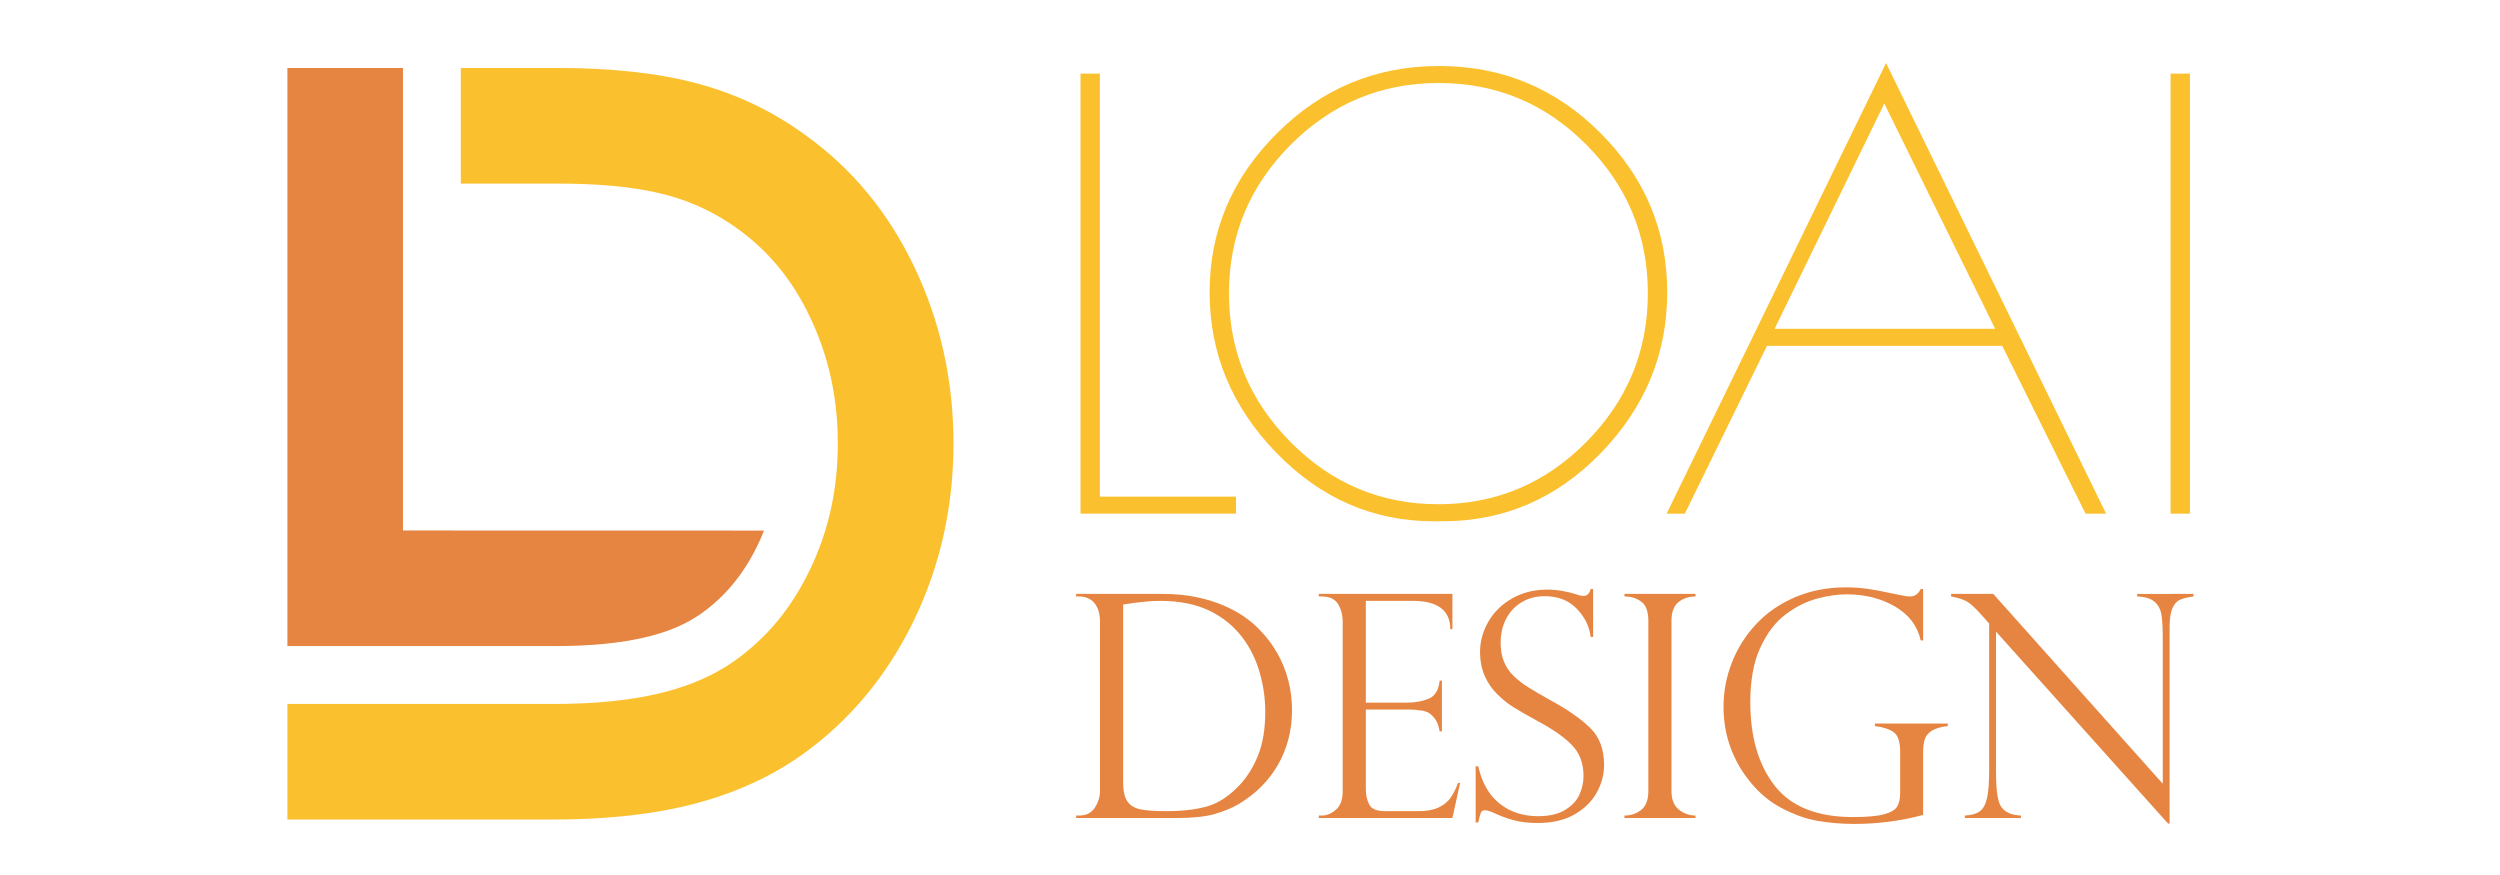 <?xml version="1.0" encoding="utf-8"?>
<!-- Generator: Adobe Illustrator 16.0.0, SVG Export Plug-In . SVG Version: 6.00 Build 0)  -->
<!DOCTYPE svg PUBLIC "-//W3C//DTD SVG 1.1 Tiny//EN" "http://www.w3.org/Graphics/SVG/1.1/DTD/svg11-tiny.dtd">
<svg version="1.1" baseProfile="tiny" id="Calque_1"
	 xmlns="http://www.w3.org/2000/svg" xmlns:xlink="http://www.w3.org/1999/xlink" x="0px" y="0px" width="200px" height="70px"
	 viewBox="0 0 200 70" xml:space="preserve">
<path fill-rule="evenodd" fill="#FBC02D" d="M36.867,5.438h7.712c4.393,0,8.155,0.413,11.287,1.263
	c3.128,0.848,5.997,2.221,8.583,4.119c3.701,2.651,6.6,6.15,8.685,10.51c2.094,4.384,3.144,9.086,3.144,14.141
	c0,5.105-1.065,9.837-3.208,14.249c-2.143,4.392-5.107,7.938-8.896,10.653c-2.498,1.769-5.367,3.077-8.621,3.927
	c-3.251,0.852-7.032,1.263-11.345,1.263H22.992v-9.246h21.216c2.971,0,6.127-0.211,9.014-0.966c1.995-0.517,3.896-1.312,5.581-2.511
	c2.62-1.867,4.542-4.278,5.947-7.172c1.574-3.228,2.276-6.61,2.276-10.197c0-3.562-0.703-6.933-2.246-10.145
	c-1.345-2.831-3.208-5.178-5.748-7.01c-1.704-1.233-3.561-2.135-5.589-2.687c-2.8-0.761-5.985-0.942-8.865-0.942h-7.712V5.438z"/>
<path fill-rule="evenodd" fill="#E68541" d="M22.992,5.438h9.246c0,12.33,0,24.667,0,37.001l28.884,0.007
	c-0.157,0.401-0.333,0.803-0.523,1.194c-1.07,2.195-2.491,4.012-4.481,5.43c-1.215,0.869-2.624,1.431-4.06,1.806
	c-2.433,0.635-5.095,0.806-7.609,0.81c-7.154,0-14.305,0-21.457,0V5.438z"/>
<g>
	<path fill="#FBC02D" d="M87.991,5.89v33.841H98.88v1.36H86.442V5.89H87.991z"/>
	<path fill="#FBC02D" d="M102.096,36.21c-3.552-3.661-5.327-7.939-5.327-12.836s1.799-9.136,5.396-12.72
		c3.599-3.582,7.917-5.374,12.955-5.374s9.341,1.784,12.906,5.352c3.567,3.566,5.352,7.814,5.352,12.743
		c0,4.928-1.769,9.215-5.303,12.86c-3.537,3.645-7.761,5.468-12.674,5.468h-0.703C109.849,41.701,105.647,39.871,102.096,36.21z
		 M131.828,23.467c0-4.615-1.635-8.574-4.904-11.875s-7.212-4.952-11.828-4.952c-4.615,0-8.565,1.651-11.852,4.952
		c-3.285,3.301-4.927,7.259-4.927,11.875c0,4.616,1.643,8.582,4.927,11.898c3.286,3.317,7.229,4.974,11.829,4.974
		s8.543-1.657,11.828-4.974S131.828,28.083,131.828,23.467z"/>
	<path fill="#FBC02D" d="M150.885,5.045l17.601,36.047h-1.642l-6.667-13.424h-18.819l-6.571,13.424h-1.456L150.885,5.045z
		 M150.744,8.284l-8.777,18.022h17.647L150.744,8.284z"/>
	<path fill="#FBC02D" d="M173.647,5.89h1.548v35.202h-1.548V5.89z"/>
</g>
<g>
	<path fill="#E68541" d="M86.092,47.717v-0.205h6.901c0.965,0,1.856,0.083,2.671,0.248c0.816,0.166,1.545,0.389,2.19,0.663
		c0.646,0.276,1.203,0.579,1.673,0.907c0.471,0.328,0.869,0.664,1.193,1.004c0.567,0.568,1.051,1.199,1.448,1.894
		c0.397,0.692,0.695,1.427,0.895,2.198c0.199,0.771,0.299,1.564,0.299,2.384c0,0.818-0.098,1.6-0.293,2.338
		c-0.194,0.737-0.475,1.421-0.839,2.05c-0.365,0.63-0.802,1.2-1.309,1.711c-0.507,0.51-1.098,0.972-1.771,1.386
		c-0.577,0.343-1.238,0.617-1.984,0.83c-0.746,0.209-1.757,0.316-3.031,0.316h-8.045v-0.197h0.243c0.56,0,0.977-0.21,1.253-0.632
		c0.275-0.423,0.414-0.869,0.414-1.338V49.738c0-0.455-0.075-0.835-0.225-1.144c-0.15-0.309-0.351-0.532-0.603-0.671
		c-0.251-0.138-0.531-0.207-0.839-0.207H86.092z M89.852,48.363v14.203c0,0.698,0.112,1.211,0.335,1.539
		c0.223,0.331,0.569,0.542,1.041,0.64c0.47,0.099,1.16,0.147,2.069,0.147c1.297,0,2.394-0.128,3.286-0.385
		c0.893-0.254,1.757-0.825,2.593-1.711c0.616-0.656,1.111-1.46,1.484-2.409c0.375-0.949,0.56-2.097,0.56-3.444
		c0-1.062-0.15-2.116-0.45-3.158c-0.301-1.044-0.76-1.97-1.376-2.781c-0.689-0.917-1.576-1.635-2.659-2.156
		c-1.083-0.518-2.388-0.778-3.913-0.778C92.035,48.069,91.045,48.168,89.852,48.363z"/>
	<path fill="#E68541" d="M105.505,47.717v-0.205h10.688v2.822h-0.171c0-1.509-1.005-2.265-3.018-2.265h-3.737v8.144h3.286
		c0.649,0,1.229-0.104,1.741-0.315c0.51-0.213,0.802-0.694,0.877-1.449h0.183v4.065h-0.183c-0.075-0.462-0.212-0.816-0.415-1.065
		c-0.202-0.247-0.404-0.412-0.602-0.493c-0.199-0.079-0.376-0.12-0.53-0.12c-0.292-0.049-0.596-0.074-0.913-0.074h-3.444v6.366
		c0,0.479,0.092,0.892,0.274,1.24c0.182,0.351,0.606,0.525,1.271,0.525h2.666c0.641,0,1.168-0.093,1.581-0.281
		c0.415-0.188,0.741-0.445,0.98-0.779c0.238-0.332,0.439-0.733,0.603-1.204h0.17l-0.62,2.813h-10.688v-0.197h0.244
		c0.381,0,0.755-0.153,1.119-0.462c0.365-0.309,0.548-0.811,0.548-1.508v-13.51c0-0.554-0.123-1.031-0.37-1.437
		c-0.248-0.407-0.68-0.61-1.297-0.61H105.505z"/>
	<path fill="#E68541" d="M127.451,50.956h-0.195c-0.113-0.869-0.493-1.63-1.138-2.282c-0.646-0.654-1.495-0.98-2.551-0.98
		c-0.688,0-1.302,0.163-1.837,0.487c-0.537,0.324-0.949,0.768-1.241,1.326c-0.292,0.56-0.438,1.2-0.438,1.922
		c0,0.562,0.087,1.059,0.261,1.491c0.175,0.436,0.434,0.817,0.773,1.152c0.342,0.331,0.743,0.643,1.205,0.93
		c0.462,0.288,1.087,0.651,1.875,1.09c1.314,0.721,2.337,1.441,3.066,2.16c0.73,0.718,1.096,1.702,1.096,2.951
		c0,0.764-0.196,1.499-0.59,2.21s-0.988,1.292-1.783,1.747c-0.796,0.455-1.78,0.682-2.958,0.682c-0.738,0-1.393-0.08-1.96-0.239
		c-0.567-0.156-1.144-0.379-1.729-0.662c-0.243-0.081-0.409-0.122-0.498-0.122c-0.171,0-0.282,0.061-0.335,0.183
		c-0.054,0.123-0.123,0.386-0.213,0.793h-0.207v-4.493h0.207c0.292,1.313,0.859,2.308,1.703,2.982
		c0.844,0.673,1.87,1.011,3.079,1.011c0.91,0,1.638-0.17,2.187-0.513c0.548-0.339,0.926-0.753,1.138-1.24
		c0.211-0.487,0.315-0.975,0.315-1.46c0-1.009-0.306-1.829-0.919-2.466s-1.543-1.287-2.793-1.953
		c-0.86-0.471-1.497-0.835-1.911-1.096s-0.833-0.596-1.26-1.01c-0.427-0.415-0.765-0.902-1.016-1.468
		c-0.252-0.563-0.379-1.211-0.379-1.941c0-0.843,0.225-1.65,0.671-2.421c0.445-0.771,1.079-1.39,1.899-1.857
		c0.819-0.465,1.748-0.7,2.786-0.7c0.787,0,1.594,0.134,2.423,0.402c0.129,0.065,0.304,0.097,0.522,0.097
		c0.268,0,0.451-0.182,0.548-0.548h0.195V50.956z"/>
	<path fill="#E68541" d="M135.642,47.512v0.205c-0.535,0-0.99,0.151-1.363,0.451s-0.56,0.8-0.56,1.495v13.61
		c0,0.688,0.199,1.189,0.596,1.502c0.398,0.313,0.84,0.468,1.327,0.468v0.197h-5.684v-0.197c0.519,0,0.968-0.15,1.344-0.456
		c0.378-0.303,0.566-0.81,0.566-1.514v-13.61c0-0.745-0.188-1.256-0.566-1.53c-0.376-0.276-0.825-0.416-1.344-0.416v-0.205H135.642z
		"/>
	<path fill="#E68541" d="M153.851,51.234h-0.194c-0.26-1.168-0.951-2.075-2.069-2.72c-1.12-0.646-2.398-0.967-3.834-0.967
		c-0.748,0-1.549,0.114-2.404,0.346c-0.856,0.23-1.69,0.651-2.501,1.26c-0.812,0.61-1.485,1.491-2.021,2.648
		c-0.536,1.155-0.804,2.609-0.804,4.363c0,2.792,0.651,5.022,1.953,6.694c1.303,1.672,3.394,2.507,6.276,2.507
		c1.135,0,1.971-0.078,2.505-0.231c0.536-0.153,0.88-0.364,1.029-0.632c0.149-0.27,0.226-0.63,0.226-1.085v-3.285
		c0-0.78-0.169-1.294-0.505-1.547c-0.338-0.251-0.843-0.417-1.516-0.499v-0.206h5.831v0.206c-0.537,0.058-0.95,0.173-1.243,0.348
		c-0.292,0.175-0.486,0.4-0.584,0.676s-0.146,0.64-0.146,1.095v4.99c-1.786,0.479-3.627,0.719-5.525,0.719
		c-0.982,0-1.952-0.082-2.91-0.243c-0.957-0.163-1.954-0.524-2.994-1.084c-1.039-0.559-1.955-1.388-2.75-2.482
		c-1.193-1.647-1.789-3.509-1.789-5.586c0-1.21,0.225-2.387,0.675-3.53s1.1-2.169,1.947-3.074c0.849-0.904,1.886-1.618,3.11-2.141
		c1.226-0.525,2.585-0.787,4.077-0.787c0.575,0,1.141,0.039,1.692,0.117c0.552,0.077,1.374,0.232,2.471,0.468
		c0.43,0.097,0.737,0.146,0.926,0.146c0.396,0,0.688-0.198,0.876-0.597h0.194V51.234z"/>
	<path fill="#E68541" d="M175.48,47.512v0.205c-0.455,0.058-0.814,0.146-1.077,0.262c-0.265,0.119-0.47,0.35-0.615,0.695
		c-0.146,0.345-0.219,0.841-0.219,1.489V65.89h-0.122l-13.767-15.36v11.027c0,0.917,0.036,1.599,0.11,2.045
		c0.073,0.446,0.177,0.766,0.317,0.96c0.299,0.424,0.822,0.651,1.569,0.682v0.197h-4.491v-0.197c0.503-0.022,0.894-0.13,1.174-0.322
		c0.28-0.19,0.479-0.539,0.597-1.046s0.177-1.271,0.177-2.293V49.883l-0.597-0.669c-0.527-0.6-0.949-0.979-1.267-1.138
		c-0.316-0.157-0.709-0.277-1.18-0.359v-0.205h3.371l13.56,15.188V51.126c0-0.868-0.035-1.518-0.104-1.947
		c-0.07-0.431-0.252-0.774-0.548-1.035c-0.297-0.26-0.76-0.402-1.394-0.427v-0.205H175.48z"/>
</g>
</svg>
